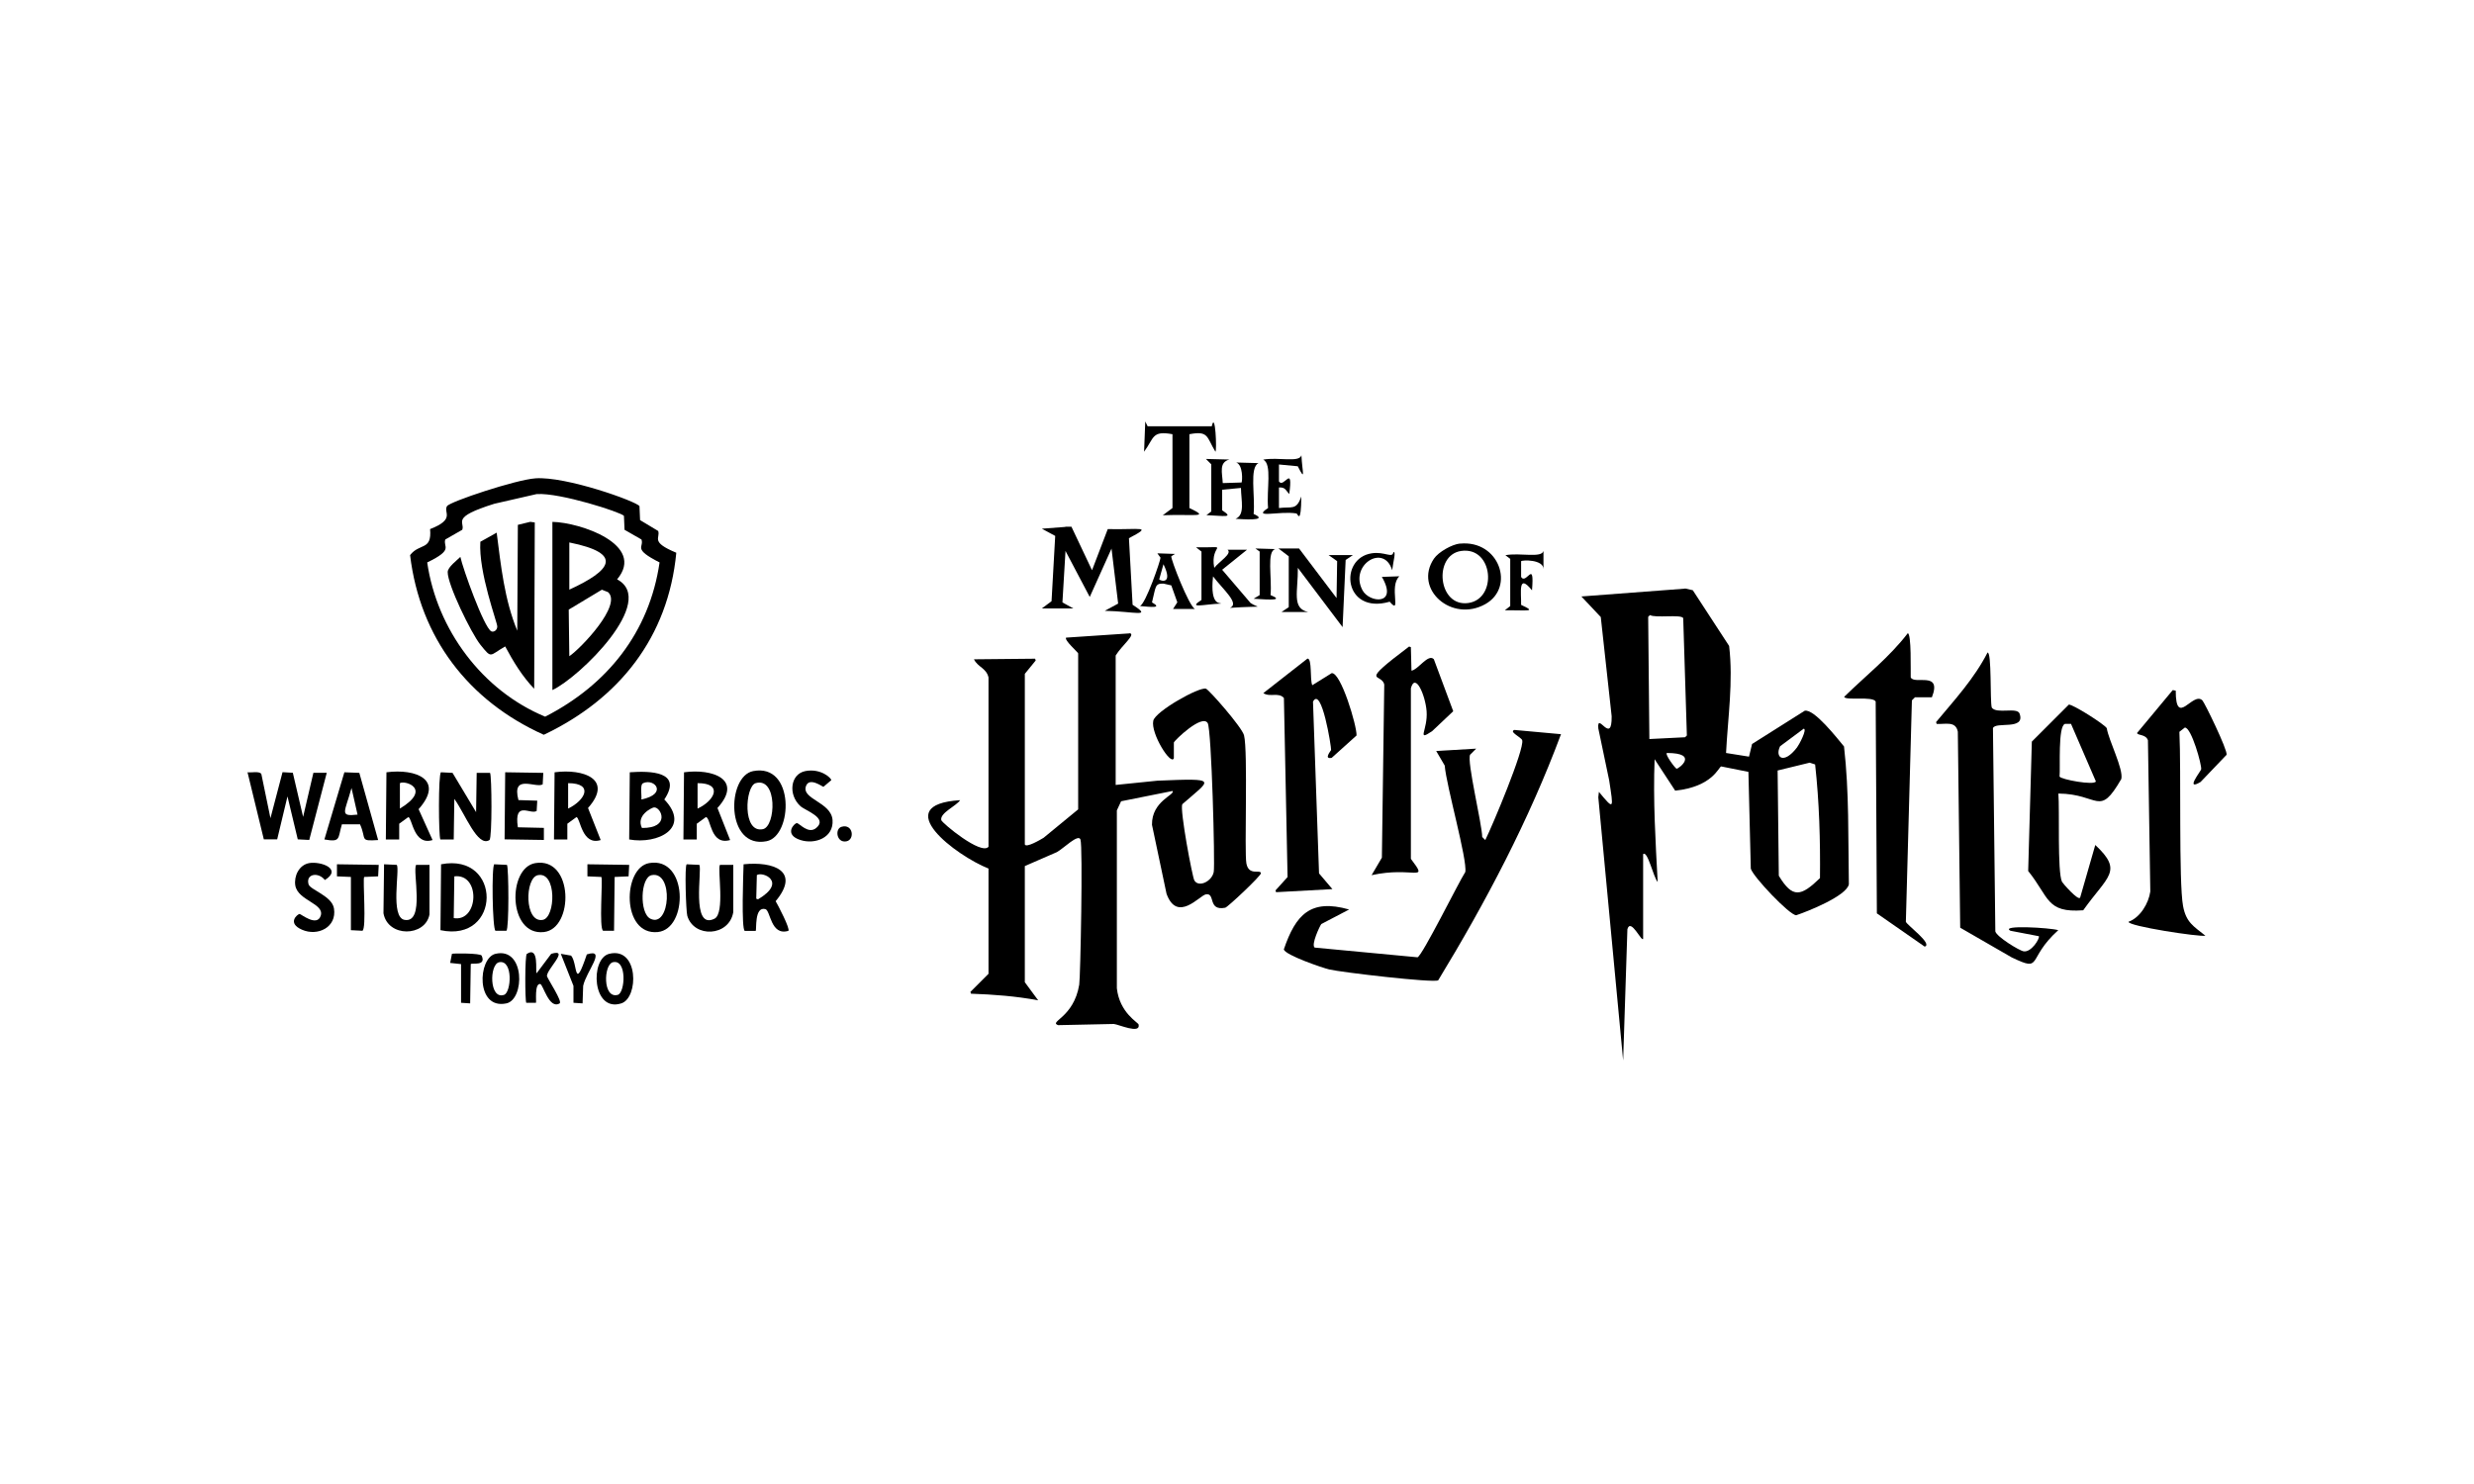 <?xml version="1.0" encoding="UTF-8"?>
<svg id="Layer_1" xmlns="http://www.w3.org/2000/svg" version="1.1" viewBox="0 0 2500 1500">
  <!-- Generator: Adobe Illustrator 29.0.0, SVG Export Plug-In . SVG Version: 2.1.0 Build 186)  -->
  <g id="Layer_11">
    <path d="M1157.3,426c.8,1.6,1.6,3.3,2.4,4.9h64.8c3.6-16.5,5.3,24.9,3.7,25.7-9-14.7-6.6-21.5-26.3-17.7v74.6c21.6,10.3,5.3,6-26.9,7.3,3.3-2.4,6.5-4.9,9.8-7.3v-74.6c-21-3.9-18.4,3.8-28.7,17.7.4-10.2.8-20.4,1.2-30.6Z"/>
    <path d="M1315.1,460.3c.8,16.8,4.6,27.2-3.7,11-6.3-.6-12.6-1.2-19-1.8v17.1c4.8,7.6,14.6-18.5,10.4,12.8-3.8-4.1-3.9-7-10.4-6.7v20.8c13.3-1.6,17.5,2.6,22.6-11.6-.3,29.5-3.6,17.4-4.9,17.1-16.8-2.9-45.7,5.6-28.7-5.5-1.7-18.6,4.3-44.4-4.9-48.9,14.9-2.8,36.5,3.2,38.5-4.3h0Z"/>
    <path d="M1218.5,463.9c7.9.2,15.9.4,23.8.6-10.8,2.9-7.2,13.3-6.7,23.8,6.3-.2,12.6-.4,19-.6.9-1.4,1.6-18.1-5.5-20.2,7.5.2,15.1.4,22.6.6-9.3,4.6-3.2,32.4-4.9,51.4,12.4,5.5.8,6.3-18.3,4.9,9.9-3.9,5.6-18.7,5.5-31.2-6.3.6-12.6,1.2-19,1.8v20.8c12.1,7.9,2.7,5.7-15.9,4.9,1.6-1.2,3.3-2.4,4.9-3.7v-47.7l-5.5-5.5h0Z"/>
    <path d="M541,483.5c30.7-2.3,102.2,23.3,105.2,28.1.2,4.7.4,9.4.6,14.1l18.3,11c2.4,7.4-8.4,10.9,18.3,22-8.1,85.4-57.7,147.8-133.9,184-76.1-34.2-125.1-98.1-135.1-181.6,9.5-12.4,22.2-4.3,20.2-26.3,26-10.1,13.2-16.8,17.1-23.2,2.8-4.5,69.4-26.7,89.3-28.1h0ZM542.3,499.4c-14.3,3.3-28.5,6.5-42.8,9.8-44.8,14-29.3,18.2-32.4,26.3-5.7,3.3-11.4,6.5-17.1,9.8-2.7,7.6,9.2,10-18.3,23.2,9.8,67.9,55.7,129.6,119.2,155.9,62.7-32.1,105.3-85.2,115.6-155.9-27.8-14.1-15.4-15.1-18.3-23.2-5.7-3.3-11.4-6.5-17.1-9.8-.2-4.7-.4-9.4-.6-14.1-2.9-3.6-64.4-23.5-88-22h-.2Z"/>
    <path d="M536.1,527.5c1.4.2,2.9.4,4.3.6-.2,56-.4,112.1-.6,168.1-12.1-12.6-21.1-27.5-29.3-42.8-16.2,9.2-13.2,13-25.1-1.8-9.3-11.7-33.2-60.7-33-73.4,0-5,9.6-12,12.8-15.3,2.5,11.8,23.7,71.1,31.2,75.2,2.2,1.2,6.1-.8,6.1-4.9s-19.1-54.7-17.1-85.6l16.5-9.2c4.3,33.5,7.8,67.6,20.8,99.1.2-35.7.4-71.3.6-107,4.3-1,8.6-2,12.8-3.1h0Z"/>
    <path d="M558.2,527.5c27.9.5,94.8,23,65.4,58.1,41.1,21.8-37.8,99-65.4,111.9v-170ZM575.3,548.3v47.7c42.1-19.3,55.7-36.5,0-47.7ZM608.3,596c-11.2,6.7-22.4,13.5-33.6,20.2.2,15.7.4,31.4.6,47.1,11.5-7.8,53.8-51.9,39.1-64.8-2-.8-4.1-1.6-6.1-2.4h0Z"/>
    <path d="M1076.6,532.4h6.1c6.9,14.7,13.9,29.3,20.8,44,5.3-13.9,10.6-27.7,15.9-41.6,32.9.8,46.1-3.8,21.4,9.2,1.2,22.4,2.4,44.8,3.7,67.3,20.7,13.3,1.9,6.7-28.1,6.1,4.5-2.4,9-4.9,13.5-7.3-2.2-18.5-4.5-37.1-6.7-55.6-7.3,16.3-14.7,32.6-22,48.9-8.2-15.5-16.3-31-24.5-46.5-1,17.3-2,34.6-3.1,52,3.7,2,7.3,4.1,11,6.1h-31.8c3.3-2.4,6.5-4.9,9.8-7.3,1.2-22,2.4-44,3.7-66-4.5-2.4-9-4.9-13.5-7.3,7.9-.6,15.9-1.2,23.8-1.8v-.2h0Z"/>
    <path d="M1475.3,549.5c39.7-4,56.1,44,25.7,61.1-34,19.1-72.8-15.2-52-45.9,4.6-6.8,18.3-14.5,26.3-15.3h0ZM1476.5,556.9c-28.4,4.1-23.5,57,7.3,52.6,29.6-4.2,25.4-57.3-7.3-52.6Z"/>
    <path d="M1208.7,553.2c37.1.5,13.4-4.8,18.3,20.8,4.9-6.4,18.5-14.4,13.5-18.3h19.6c-8.4,6.7-16.7,13.5-25.1,20.2,9.6,11.2,19.2,22.4,28.7,33.6,8.3,5.8,16.5,2.5-20.8,4.9,10.2-4.2-6.9-18.4-17.1-31.8-3.5,31.6,8.7,26.1,7.9,27.5-17.8.7-33.8,5.5-19.6-3.7v-48.9c-1.8-1.4-3.7-2.9-5.5-4.3h0Z"/>
    <path d="M1268.6,554.4c6.7.2,13.5.4,20.2.6-9.1,2-3.3,28.7-4.9,46.5,13.4,5.5.7,4.9-17.1,3.7,2-1.2,4.1-2.4,6.1-3.7v-44c-1.4-1-2.9-2-4.3-3.1h0Z"/>
    <path d="M1291.9,554.4h20.8c12.6,16.7,25.3,33.4,37.9,50.1.2-12.4.4-24.9.6-37.3-2.9-2-5.7-4.1-8.6-6.1h24.5c-2.4,1.6-4.9,3.3-7.3,4.9-1,22.6-2,45.2-3.1,67.9-15.1-20-30.2-39.9-45.2-59.9.3,23.7-6.5,40.9,10.4,44.6h-26.9c2.4-1.6,4.9-3.3,7.3-4.9v-51.4c-3.5-2.6-6.9-5.3-10.4-7.9h0Z"/>
    <path d="M1559.7,556.9v18.3c0-9.9-21.8-9.3-22.6-7.9v15.9c5.3,8.4,13.7-19.1,11,13.5-14.5-18-10.7,2.6-11,14.7,16.2,7.5,7,5.2-16.5,5.5,1.8-1.4,3.7-2.9,5.5-4.3v-47.7c-1.6-1.2-3.3-2.4-4.9-3.7,14.9-2.8,36.5,3.2,38.5-4.3Z"/>
    <path d="M1408,558.1c3-.9-.2,9.6-1.2,18.3-8.3-27.6-43.6-5.1-30,20.2,6.9,12.9,36.5,15.6,19.6-13.5,5.9-.2,11.8-.4,17.7-.6-11,10,2.7,40.4-9.8,25.7-46.5,13.4-51.8-43.7-18.3-48.9,13.3-2.1,21.2,5.5,22-1.2h0Z"/>
    <path d="M1169.6,559.3c5.9.2,11.8.4,17.7.6-1.2.8-2.4,1.6-3.7,2.4-.6,2.9,17.6,49.8,23.8,53.2h-22c1.4-2.2,2.9-4.5,4.3-6.7-2-5.7-4.1-11.4-6.1-17.1-2.6-.6-5.3-1.2-7.9-1.8-8.8-.2-7.6,2.9-11.6,19,10.6,6-.3,4.7-12.2,3.7,5.9-2.3,20.9-46.2,20.8-48.9-1-1.4-2-2.9-3.1-4.3h0ZM1175.7,570.3c-1.4,5.1-2.9,10.2-4.3,15.3,1.1,1.6,14.5,5.7,4.3-15.3Z"/>
    <path d="M1702.7,594.8c2.6.6,5.3,1.2,7.9,1.8,12.2,18.8,24.5,37.5,36.7,56.3,4.3,36.2-1.3,72.4-3.1,108.2,7.7,1.2,15.5,2.4,23.2,3.7,1-4.3,2-8.6,3.1-12.8,17.7-11.2,35.5-22.4,53.2-33.6,9.6-2,32.8,27.8,39.7,36.1,5.3,46.2,4.1,92.9,4.9,139.4-2.5,11.8-41.7,27.4-53.2,31.2-6.5.2-43.7-39-45.9-47.1-.8-32.6-1.6-65.2-2.4-97.8-9.2-1.8-18.3-3.7-27.5-5.5-2.7.6-8.4,20.4-46.5,24.5-6.9-10.6-13.9-21.2-20.8-31.8-1.6,41.4.9,82.8,3.1,124.1-4.5-5.2-10.2-32.3-14.7-28.1v85.6c-1.6,3.3-12.5-21.5-15.9-9.8-1.4,44.2-2.9,88.5-4.3,132.7-8.4-88.7-16.7-177.3-25.1-266,.2-1.8.4-3.7.6-5.5,15.7,19,14.8,17.4,10.4-11.6-3.7-17.5-7.3-35.1-11-52.6-1.5-17.8,13.9,17.7,13.5-12.2-3.7-33.4-7.3-66.8-11-100.3-6.5-6.9-13-13.9-19.6-20.8,34.9-2.6,69.7-5.3,104.6-7.9v-.2h.1ZM1667.3,621.7l-1.8,1.8c.4,41.2.8,82.3,1.2,123.5,12-.6,24-1.2,36.1-1.8l1.8-1.8c-1.2-39.5-2.4-79.1-3.7-118.6-2-4.1-28.1.2-33.6-3.1h0ZM1822.6,736.6c-7.9,5.9-15.9,11.8-23.8,17.7-5.5,11.1,3.4,19.1,17.1,1.2,2.1-2.7,10.6-18.6,6.7-19h0ZM1684.4,761.1c-2.3,1.2,8.5,15.7,9.8,15.9,2.1.2,23.2-15.9-9.8-15.9ZM1828.7,770.9c-10.8,2.6-21.6,5.3-32.4,7.9.4,35.5.8,70.9,1.2,106.4,14,23.2,22.4,20.9,41.6,2.4.4-38.4-.7-76.9-4.9-114.9l-5.5-1.8h0Z"/>
    <path d="M1141.5,640c6.7,1.1-8.1,12.6-14.1,22.6v130.8c14.1-1.4,28.1-2.9,42.2-4.3,63-2.6,54.1-1.7,25.1,23.8-2.6,5.8,10.2,73.7,12.2,77,4.4,7.5,17.8,1,19.6-8.6,1.4-7.6-2.2-143.9-6.1-150.4-5.7-9.5-33.6,17.5-34.2,19.6v15.9c-2.9,7.9-23.6-25.1-20.8-37.9,2-9.4,46.2-34.4,53.2-32.4,2.9.8,36.4,38.9,38.5,47.1,4.1,15.9.2,118.1,2.4,129.6,2.5,12.9,14.1,5.6,14.7,9.8.3,2.5-33.6,34.4-36.1,34.9-18.1,3.5-9.5-15.4-19.6-13.5-6.3,1.2-28.9,29.1-39.7-.6-4.9-23.2-9.8-46.5-14.7-69.7-.4-24,23.6-30.3,20.8-34.2-17.3,3.5-34.6,6.9-52,10.4-1.4,3.1-2.9,6.1-4.3,9.2v179.8c2.8,25.1,21.6,34.5,22,36.7,2.1,10-20.3-.2-25.1-.6-18.8.4-37.5.8-56.3,1.2-9.7-3.6,15.9-7.4,21.4-41,1.2-7.2,3.8-139.9,1.2-146.7-2.2-6-17.2,9.2-23.8,12.8-10.8,4.7-21.6,9.4-32.4,14.1v117.4c4.5,6.1,9,12.2,13.5,18.3-22.5-4.2-44.9-5.9-67.9-6.7-.2-.6-.4-1.2-.6-1.8l18.3-18.3v-106.4c-32.4-12.8-101.8-64.6-28.7-69.1-3.6,5.8-20.7,12.9-19,20.2.7,2.8,40.3,35.8,47.7,26.9v-171.2c-2.2-9.5-10.8-10.3-14.7-18.3,20.6-.2,41.2-.4,61.8-.6.2.6.4,1.2.6,1.8-3.7,4.5-7.3,9-11,13.5v172.4c1.3,3.8,15.7-4.7,19-6.7,11.6-9.6,23.2-19.2,34.9-28.7v-157.7c-.3-1.2-14.2-13.3-12.2-15.9,21.4-1.4,42.8-2.9,64.2-4.3v-.2h0Z"/>
    <path d="M1927.7,640c4,0,2.9,38.6,3.1,44.6,3.3,8,32-6.9,21.4,20.2h-17.1l-3.1,3.1c-2,74.6-4.1,149.2-6.1,223.8,1,3.3,27.7,22.6,19,25.1-16.1-11.2-32.2-22.4-48.3-33.6-.4-71.3-.8-142.7-1.2-214-2.4-5.9-30.9-.7-31.8-4.9,21.6-21.2,45.7-40,64.2-64.2h0Z"/>
    <path d="M1423.9,653.5c.6.2,1.2.4,1.8.6.2,7.9.4,15.9.6,23.8,6.7-.9,16.9-17.5,22.6-11.6,6.5,17.5,13,35.1,19.6,52.6-7.1,6.7-14.3,13.5-21.4,20.2-16.2,10.8-4.1-1.3-5.5-20.2-1.3-16.5-11.5-39.6-15.9-23.2v172.4c18.7,24.7,2.5,7.2-39.7,16.5,3.5-5.9,6.9-11.8,10.4-17.7.8-58.3,1.6-116.6,2.4-174.9-2.5-12.5-27.2,1,25.1-38.5h0Z"/>
    <path d="M2008.4,659.6c4.4-.9,2.4,49,4.3,55.6,4.8,6.9,25.7-.8,28.1,6.1,6.2,17.3-24.4,7.7-26.9,14.7.8,68.5,1.6,137,2.4,205.4,1.1,5.3,24.1,19.5,28.7,20.2,7.7,1.1,16.3-12.8,15.3-15.3-9.6-1.8-19.2-3.7-28.7-5.5-11.2-6.1,40.2-3.1,48.3-.6-32.7,29.5-14.9,42.9-47.1,27.5-17.3-10-34.6-20-52-30-.8-66-1.6-132.1-2.4-198.1-2.2-11.2-12.6-7.3-21.4-7.9-.2-.6-.4-1.2-.6-1.8,18.7-22.5,38.6-44,52-70.3h0Z"/>
    <path d="M1321.2,665.7c4.9-.3,2.3,21.7,4.9,26.9,6.5-4.1,13-8.2,19.6-12.2,9.3-.9,25.5,53.3,25.1,63-8.4,7.5-16.7,15.1-25.1,22.6-8.5,1.7-.7-7.3-.6-7.9.3-3-9.6-65.2-18.3-48.9,2,57.9,4.1,115.8,6.1,173.6,4.5,5.3,9,10.6,13.5,15.9-19,1-37.9,2-56.9,3.1-.2-.6-.4-1.2-.6-1.8,4.1-4.5,8.2-9,12.2-13.5-1.2-60.3-2.4-120.7-3.7-181-5.4-6.1-14.1-.5-20.8-4.9,14.9-11.6,29.8-23.2,44.6-34.9h0Z"/>
    <path d="M2195.5,697.5c1,.2,2,.4,3.1.6,0,37.9,17.2.4,26.9,9.8,2.2,2.1,25.6,50.2,24.5,55-8.8,9.2-17.5,18.3-26.3,27.5-16.2,9.6.3-11,.6-12.8.8-4.1-9.9-42.5-16.5-42.2-1.8,1.4-3.7,2.9-5.5,4.3,1.9,38.7-.8,151.8,3.7,176.1,3.1,16.6,10.6,20.4,22.6,30-5.7,1.4-78.7-9.7-77.7-14.1,11.8-4.2,20.4-18.8,22-30.6-.8-51-1.6-101.9-2.4-152.9-2.3-6.3-10.4-4.6-11-7.3,12-14.5,24-28.9,36.1-43.4h-.1Z"/>
    <path d="M2090.4,712.2c3.7-.7,36.2,19.9,38.5,23.8,1.9,12.3,17.1,41.5,14.7,51.4-22.8,39.4-21.9,15.1-63.6,14.7,1.4,16.4-1.2,79.1,3.7,89.3.6,1.2,16.3,19.4,18.3,15.9,5.1-17.7,10.2-35.5,15.3-53.2,28.6,26.7,12.5,31.2-12.2,66-37.6,2.8-34.2-13.2-55.6-39.7,1.2-43.6,2.4-87.2,3.7-130.8,12.4-12.4,24.9-24.9,37.3-37.3h-.1,0ZM2086.7,731.7c-7.3,2.1-4.6,44.5-5.5,53.2,1.1,3,35.6,9.3,36.7,4.9-8.4-19.4-16.7-38.7-25.1-58.1h-6.1,0Z"/>
    <path d="M1530.3,737.8c15.7,1.4,31.4,2.9,47.1,4.3-32.3,86.8-75.9,169.6-124.1,248.8-4.8,2.8-97.9-8.1-110.1-11-7.1-1.7-44.2-14.4-45.9-20.2,12-35.3,27-51.5,66-40.4-9.4,4.9-18.8,9.8-28.1,14.7-1.4,1.7-10.6,21-6.7,23.8,34.6,3.3,69.3,6.5,103.9,9.8,4.8-1.4,41.8-76.3,48.3-86.2,2.2-12.4-19.1-86.8-20.8-107.6-2.9-4.9-5.7-9.8-8.6-14.7,13.5-.8,26.9-1.6,40.4-2.4l-6.1,6.1c-3.6,6.3,12,69.9,12.2,83.2l3.1,3.1c7.1-14.2,39.8-92.1,37.3-100.9-.9-3-13.7-8.5-7.9-10.4h0Z"/>
    <path d="M761.1,779.4c42.4-8.2,40.1,65.8,13.5,70.9-41.5,8.1-40.5-65.7-13.5-70.9h0ZM763.6,791.6c-10.6,3.1-13.8,50.9,7.3,46.5,13.2-2.7,14.9-53-7.3-46.5Z"/>
    <path d="M813.7,779.4c16-3.1,26.6,7.4,26.3,9.2-2.6,2.2-5.3,4.5-7.9,6.7-1,0-14.4-10.3-17.7-.6-4.5,13.2,25.5,16,26.9,34.2,1.3,17.9-17.8,24.9-32.4,20.2-17.2-5.5-6.3-17.1-3.7-17.1s11.5,11.6,19.6,4.9c12.1-10.1-10.8-17.4-15.9-22-12.7-11.4-10.4-32.5,4.9-35.5h0Z"/>
    <path d="M250,780.6c3.9.6,12.2-1.5,14.1,1.8,3.1,14.9,6.1,29.8,9.2,44.6,4.1-15.5,8.2-31,12.2-46.5,3.5.2,6.9.4,10.4.6,3.5,14.9,6.9,29.8,10.4,44.6,3.5-14.9,6.9-29.8,10.4-44.6h13.5c-5.9,22.6-11.8,45.2-17.7,67.9-3.9-.2-7.7-.4-11.6-.6-3.5-14.5-6.9-28.9-10.4-43.4-3.5,14.5-6.9,28.9-10.4,43.4h-13.5c-5.5-22.6-11-45.2-16.5-67.9h-.1Z"/>
    <path d="M347.8,780.6c5.1.2,10.2.4,15.3.6,6.3,22.6,12.6,45.2,19,67.9-19.3,1.3-11.4-.7-18.3-15.9h-18.3c-4.3,14.4-.9,18.3-17.7,15.3,6.7-22.6,13.5-45.2,20.2-67.9h-.2ZM355.2,796.5c-6.7,24.7-12.8,29,6.1,26.9-2-9-4.1-17.9-6.1-26.9Z"/>
    <path d="M390.6,780.6c29.7-3.9,58.9,7.5,32.4,37.3,4.7,10.4,9.4,20.8,14.1,31.2-19.2,6-20.5-22.5-24.5-23.2-3.1,2.2-6.1,4.5-9.2,6.7v15.9h-13.5c.2-22.6.4-45.2.6-67.9h.1ZM404.1,791.6v25.7c32.9-19.9,5.1-28.9,0-25.7Z"/>
    <path d="M445.7,780.6c3.9.2,7.7.4,11.6.6,7.9,13.2,15.9,26.5,23.8,39.7.2-13.2.4-26.5.6-39.7h13.5c1.8,2.9,2.2,66-.6,67.9-12,7.7-24.5-26.4-35.5-41.6-.2,13.7-.4,27.3-.6,41h-13.5c-1.8-2.9-2.2-66,.6-67.9h.1Z"/>
    <path d="M510.5,780.6c12.8.2,25.7.4,38.5.6-.2,3.9-.4,7.7-.6,11.6-6.8,4.3-31.7-11.3-24.5,15.9,6.3.2,12.6.4,19,.6-.2,3.5-.4,6.9-.6,10.4-6.4,4.1-23.1-11.2-19,16.5,8.8.2,17.5.4,26.3.6v12.2c-13.2-.2-26.5-.4-39.7-.6.2-22.6.4-45.2.6-67.9h0Z"/>
    <path d="M560.6,780.6c28.4-3.8,59.7,6.7,33.6,36.1,4.3,10.8,8.6,21.6,12.8,32.4-19.2,6-20.5-22.5-24.5-23.2-3.1,2.2-6.1,4.5-9.2,6.7v15.9h-13.5c.2-22.6.4-45.2.6-67.9h.2ZM574.1,791.6v25.7c17.2-8.3,26.3-25.6,0-25.7Z"/>
    <path d="M636.4,780.6c20.8-1.5,53.8-.9,34.9,27.5,27.5,28.7-6.6,45.7-35.5,40.4.2-22.6.4-45.2.6-67.9ZM649.9,791.6c-3.5,1.5-1.2,12.6-1.8,16.5,26.9-5.5,13.5-21.7,1.8-16.5ZM660.9,816.1c-1.6,0-18.6,7.8-12.2,20.8,29.3.2,19.4-21.3,12.2-20.8Z"/>
    <path d="M691.4,780.6c28.2-3.9,60,7,33.6,36.1,4.3,10.8,8.6,21.6,12.8,32.4-20.3,5.8-19.3-22.8-24.5-23.2-3.1,2.2-6.1,4.5-9.2,6.7v15.9h-13.5c.2-22.6.4-45.2.6-67.9h.2ZM704.9,791.6v25.7c17.4-8,26.1-25.8,0-25.7Z"/>
    <path d="M850.4,835.7c11.6-3.4,13.7,13,4.9,14.7-9.9,1.9-12-12.6-4.9-14.7Z"/>
    <path d="M312.4,872.4c11.8-2,33.9,5.9,15.9,17.1-6.6-8.4-19.5-6.3-16.5,4.3,1.6,5.7,23.7,11.7,25.7,24.5,3,19.1-16.6,28.4-32.4,21.4-15.3-6.7-4.6-15.6-2.4-15.9,1.2-.2,17.6,13.5,21.4,1.8,4-12.4-23.1-15.2-25.7-30.6-1.5-9.3,3.7-20.8,14.1-22.6h-.1Z"/>
    <path d="M541,872.4c38.7-6.3,39.1,66.3,8.6,69.7-36.4,4.1-37-65.1-8.6-69.7h0ZM543.5,884.6c-13.2,2.7-13.8,48.4,4.9,45.2,13.1-2.2,14.4-49.2-4.9-45.2Z"/>
    <path d="M656,872.4c39.4-6.9,39.8,66.7,8.6,69.7-36.7,3.5-35.6-65-8.6-69.7h0ZM658.4,884.6c-11.3,2.4-12.4,38.4-1.2,44,20.1,10,23.8-48.8,1.2-44Z"/>
    <path d="M340.5,873.6c14.1.2,28.1.4,42.2.6-.2,3.9-.4,7.7-.6,11.6-4.7.2-9.4.4-14.1.6-1.6,2.6,2.6,52.4-1.8,54.4-3.9-.2-7.7-.4-11.6-.6v-53.8c-4.7-.2-9.4-.4-14.1-.6v-12.2Z"/>
    <path d="M388.2,873.6c4.3.2,8.6.4,12.8.6,3.2,5-7,53.1,7.9,55.6,20.9,3.5,7.7-49.4,11.6-55.6h13.5v50.1c-4.3,22.8-42.1,23.4-46.5-1.2.2-16.5.4-33,.6-49.5h.1Z"/>
    <path d="M445.7,873.6c61.9-12,61.1,79.8-.6,66.6.2-22.2.4-44.4.6-66.6ZM459.1,885.8c-.2,14.1-.4,28.1-.6,42.2,25.3,4.2,27.4-45.4.6-42.2Z"/>
    <path d="M499.5,873.6c4.3.2,8.6.4,12.8.6,1.8,2.8,2.2,64.9-.6,66.6h-11c-3.1-1.4-4.1-65.4-1.2-67.3h0Z"/>
    <path d="M593.6,873.6c14.1.2,28.1.4,42.2.6-.2,3.9-.4,7.7-.6,11.6-4.7.2-9.4.4-14.1.6-.2,18.1-.4,36.3-.6,54.4h-11c-4.4-2-.2-51.8-1.8-54.4-4.7-.2-9.4-.4-14.1-.6v-12.2h0Z"/>
    <path d="M693.9,873.6c4.3.2,8.6.4,12.8.6,3,4.8-8.8,66.4,15.3,54.4,10.9-5.4,2.8-50.2,5.5-54.4h13.5v47.7c-4.2,25-39.9,26.4-46.5,3.7-1.3-4.6-2.8-50.6-.6-52h0Z"/>
    <path d="M751.4,873.6c29.9-3.1,58,6.6,32.4,37.3,2.2,3.6,15.2,28.6,12.8,30-17.9,5.3-17.9-20.6-23.2-22-11.4-3-8.6,21.3-9.8,22h-11c-3.6-1.6-1.5-58.3-1.2-67.3h0ZM764.8,884.6c-.2,7.9-.4,15.9-.6,23.8.6.2,1.2.4,1.8.6,29.8-17.6,4.9-28.4-1.2-24.5h0Z"/>
    <path d="M456.7,964.1c1.4-.6,28.8-.7,30,1.8,5,11.1-10,7-11,8.6-.2,13.2-.4,26.5-.6,39.7-3.1-.2-6.1-.4-9.2-.6v-39.1c-3.7-.4-7.3-.8-11-1.2l1.8-9.2h0Z"/>
    <path d="M500.7,964.1c30-7.1,29.7,46.2,11,50.1-31.2,6.6-28.9-45.9-11-50.1h0ZM504.4,972.6c-10,2-10.1,38,4.9,33,7.4-2.4,9.4-35.8-4.9-33Z"/>
    <path d="M532.5,964.1c12.7-8.2,8.2,18.6,9.8,19.6,4.9-6.5,9.8-13,14.7-19.6,19.4-5.8-4.9,15.9-4.3,22.6,1.4,3.9,15.9,25.7,12.8,27.5-10.7,6.4-16.7-19.3-19.6-19.6-6-.6-3.7,18.1-4.3,19h-9.8c-1.3-2.1-1.5-48.2.6-49.5h0Z"/>
    <path d="M566.7,964.1c3.5.6,6.9,1.2,10.4,1.8,6.8,7.8,2.7,37.8,15.9-1.2,20.6-6.6-.7,17.3-3.7,31.8-.2,5.9-.4,11.8-.6,17.7-3.1-.2-6.1-.4-9.2-.6v-17.1c-4.3-10.8-8.6-21.6-12.8-32.4h0Z"/>
    <path d="M615.6,964.1c29.9-7.4,30,44.5,12.2,50.1-29.5,9.4-31.8-45.3-12.2-50.1ZM619.3,972.6c-9.4,2.3-10.4,37.1,4.9,33,7.6-2,9.6-36.5-4.9-33Z"/>
  </g>
</svg>